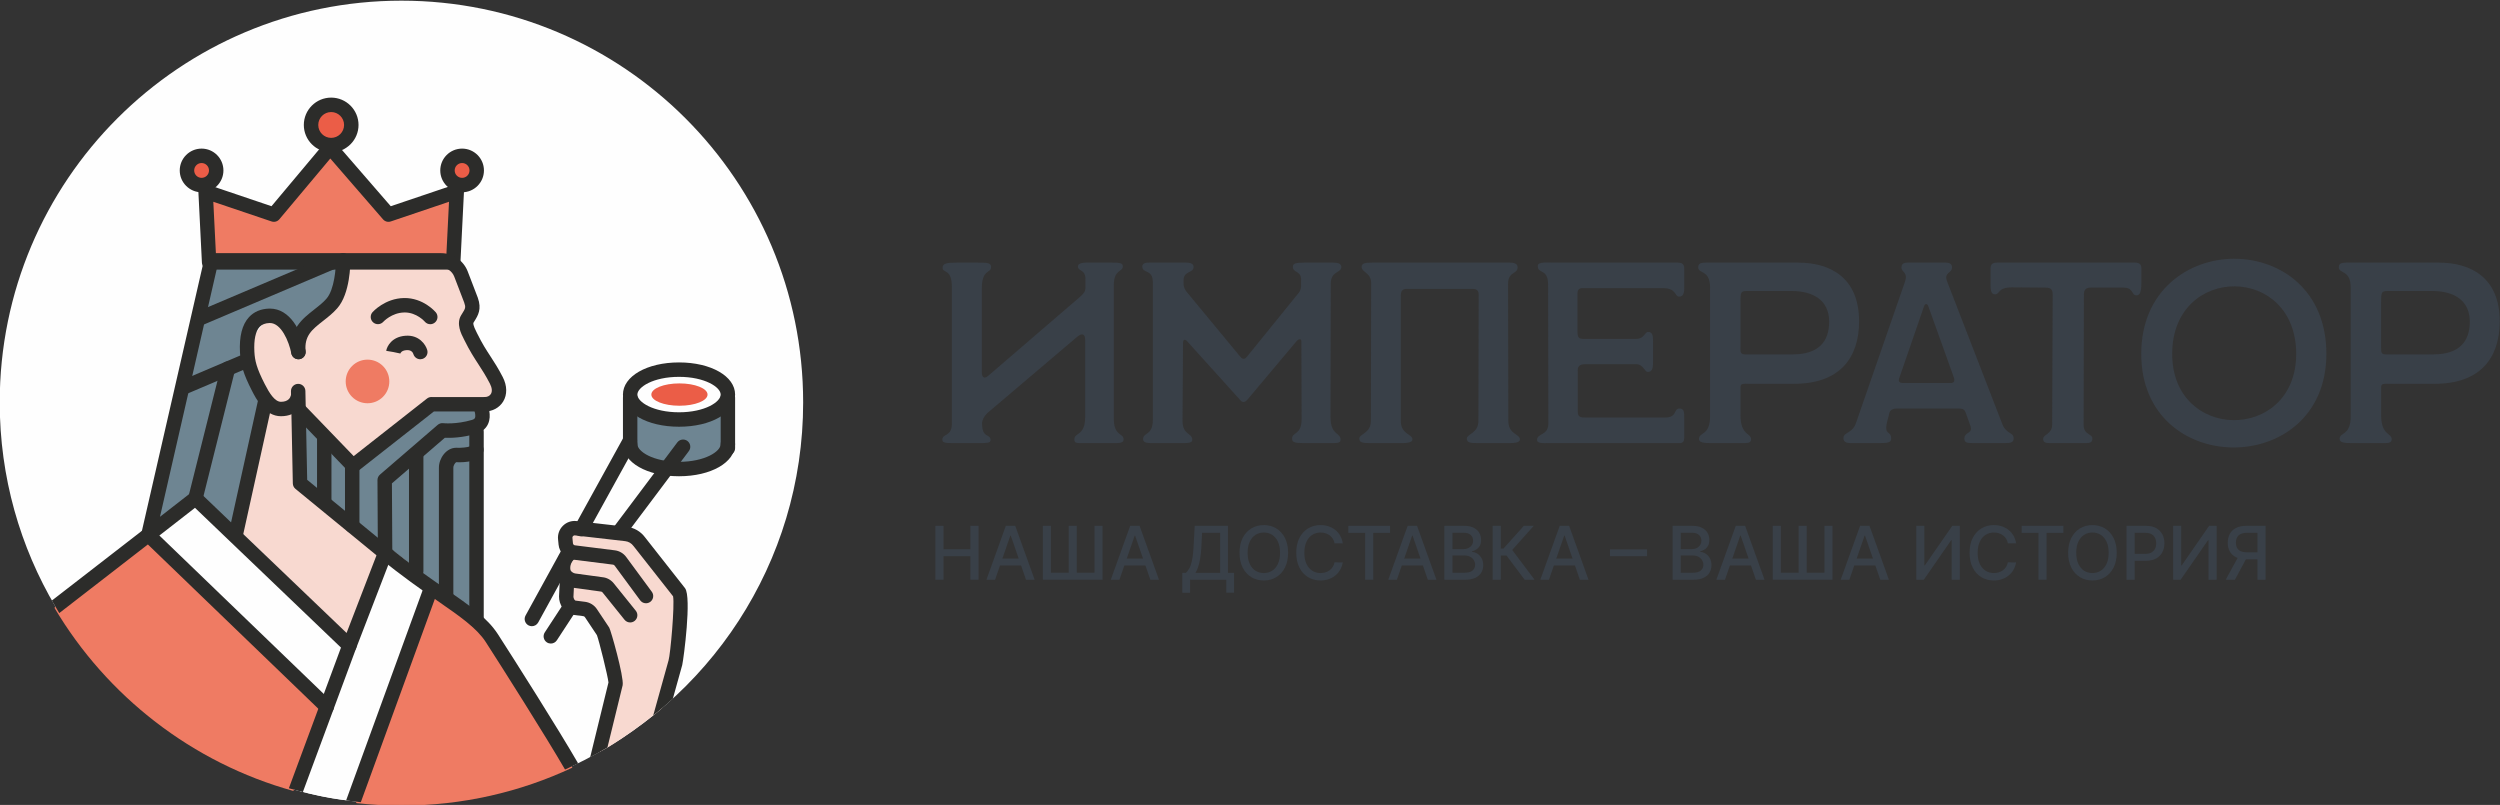 <?xml version="1.0" encoding="UTF-8"?> <svg xmlns="http://www.w3.org/2000/svg" xmlns:xlink="http://www.w3.org/1999/xlink" xmlns:xodm="http://www.corel.com/coreldraw/odm/2003" xml:space="preserve" width="149.733mm" height="48.21mm" version="1.1" style="shape-rendering:geometricPrecision; text-rendering:geometricPrecision; image-rendering:optimizeQuality; fill-rule:evenodd; clip-rule:evenodd" viewBox="0 0 14973.3 4820.96"><rect x="0" y="0" width="14973.3" height="4820.96" fill="#333333" stroke="none"/> <defs> <style type="text/css"> .fil0 {fill:#FEFEFE;fill-rule:nonzero} .fil2 {fill:#EF7B63;fill-rule:nonzero} .fil4 {fill:#EB5D47;fill-rule:nonzero} .fil1 {fill:#F8D9D0;fill-rule:nonzero} .fil3 {fill:#6E8592;fill-rule:nonzero} .fil5 {fill:#2C2C2A;fill-rule:nonzero} .fil6 {fill:#394048;fill-rule:nonzero} </style> </defs> <g id="Слой_x0020_1">  <path class="fil0" d="M4810.35 2410.12c0,964.13 -567.09,1795.94 -1385.99,2179.6 -309.62,145.36 -655.41,226.52 -1020.13,226.52 -90.24,0 -179.58,-4.99 -267.45,-14.85 -129.13,-14.18 -255.09,-38.55 -377.19,-72.56 -604.62,-167.68 -1113.44,-565.62 -1426.23,-1093.37 -212.92,-358.94 -335.02,-777.97 -335.02,-1225.34 0,-1328.96 1077.16,-2406.12 2405.89,-2406.12 1328.85,0 2406.12,1077.16 2406.12,2406.12z"></path> <path class="fil1" d="M3407.92 3599.97l0 -439.21 386.04 72.45 283.66 299.53 -36.28 437.85 -75.62 270.17c-72.79,64.73 -273.23,212.68 -377.31,264.27l83.67 -429.35 -54.19 -306.78 -209.97 -168.93z"></path> <polygon class="fil1" points="2107.65,3826.6 2266.14,3296.7 1796.1,2898.42 1767.08,2429.62 2113.88,2780.85 2593.45,2441.75 2950.01,2398.33 2993.43,2322.82 2777.91,1959.01 2814.3,1796.2 2734.03,1567.64 2071.94,1567.64 1993.82,1792.46 1842.35,1937.35 1613.45,1891.44 1467.54,2078.5 1628.08,2424.29 1425.25,3168.25 "></polygon> <path class="fil2" d="M1956.86 4233.4l-199.65 503.93c-606.77,-168.36 -1117.4,-567.77 -1431.45,-1097.45l562.9 -436.04 1068.2 1029.56z"></path> <path class="fil2" d="M3428.1 4597.65c-310.75,145.93 -657.79,227.32 -1023.87,227.32 -90.58,0 -180.26,-4.87 -268.47,-14.85 -2.72,-4.31 -5.32,-8.62 -7.93,-12.93l450.54 -1264.45c291.15,79.36 586.48,581.26 849.73,1064.91z"></path> <polygon class="fil0" points="930.15,3198.4 1186.15,2981.07 2071.94,3875.36 1958.33,4218.99 "></polygon> <path class="fil0" d="M2288.82 3354.18l289.55 178.56 -450.54 1264.45c-93.76,-5.43 -203.62,-24.37 -331.73,-58.73l492.72 -1384.28z"></path> <polygon class="fil3" points="1805.96,2503.08 1805.96,2874.04 2854.1,3684.21 2854.1,2646.39 2885.5,2457.51 2593.45,2441.75 2135.31,2809.76 "></polygon> <path class="fil3" d="M1288.75 1598.37l744.41 0c0,0 24.72,96.37 -10.43,157.81 -35.03,61.56 -276.74,253.62 -265.63,258.04 0,0 -56.12,-143.76 -143.65,-122.78 -87.63,21.08 -166.77,59.29 -130.94,242.73 35.82,183.44 105.66,254.98 105.66,254.98l-193.98 809.25 -206.79 -198.06 -293.98 182.98 395.33 -1584.95z"></path> <path class="fil4" d="M1288.75 1020.85c0,44.89 -36.39,81.4 -81.4,81.4 -44.89,0 -81.4,-36.51 -81.4,-81.4 0,-45.01 36.51,-81.41 81.4,-81.41 45.01,0 81.4,36.4 81.4,81.41z"></path> <path class="fil4" d="M2097.56 748.3c0,57.25 -46.49,103.62 -103.74,103.62 -57.25,0 -103.74,-46.37 -103.74,-103.62 0,-57.26 46.49,-103.74 103.74,-103.74 57.25,0 103.74,46.48 103.74,103.74z"></path> <path class="fil4" d="M2850.81 1034.11c0,49.88 -40.48,90.36 -90.36,90.36 -50,0 -90.47,-40.48 -90.47,-90.36 0,-50 40.47,-90.47 90.47,-90.47 49.88,0 90.36,40.47 90.36,90.47z"></path> <polygon class="fil2" points="1253.61,1154.62 1283.54,1541.57 2715.89,1541.57 2734.03,1178.55 2339.84,1303.03 1984.19,913.14 1669.69,1284.1 "></polygon> <path class="fil3" d="M3793.96 2441.75l0 283.89c0,0 239.9,133.21 567.32,-14.29l0 -269.6c-215.75,97.27 -403.27,91.49 -567.32,0z"></path> <path class="fil5" d="M1411.65 3247.04c-3.06,0 -6.23,-0.34 -9.41,-1.02 -23.24,-5.1 -37.98,-28.23 -32.88,-51.47l174.26 -788.85c5.1,-23.36 28.11,-37.98 51.58,-32.88 23.24,5.1 37.98,28.23 32.88,51.47l-174.26 788.85c-4.53,20.18 -22.33,33.9 -42.17,33.9z"></path> <path class="fil2" d="M2331.79 2284.62c0,72.1 -58.5,130.6 -130.61,130.6 -72.22,0 -130.72,-58.5 -130.72,-130.6 0,-72.22 58.5,-130.72 130.72,-130.72 72.11,0 130.61,58.5 130.61,130.72z"></path> <path class="fil5" d="M1293.63 1528.08l1379.75 0 15.87 -319.6 -348.62 117.79c-16.67,5.67 -35.03,0.68 -46.48,-12.58l-315.86 -364.27 -304.97 363.7c-11.46,13.72 -30.05,18.93 -46.94,13.15l-348.74 -117.79 15.99 319.6zm1420.79 86.5l-1461.95 0c-23.01,0 -41.94,-18.14 -43.08,-41.04l-21.2 -424.24c-0.68,-14.29 5.67,-28.01 17.12,-36.62 11.34,-8.62 26.3,-11 39.91,-6.46l380.82 128.79 318.58 -380.03c8.16,-9.64 20.06,-15.3 32.76,-15.42 11.79,-0.34 24.72,5.33 32.99,14.97l330.03 380.59 381.39 -128.9c13.49,-4.54 28.46,-2.16 39.91,6.46 11.45,8.61 17.8,22.33 17.11,36.62l-21.19 424.24c-1.14,22.9 -20.19,41.04 -43.2,41.04z"></path> <path class="fil5" d="M1207.35 976.4c-24.49,0 -44.33,19.96 -44.33,44.45 0,24.49 19.84,44.32 44.33,44.32 24.49,0 44.44,-19.83 44.44,-44.32 0,-24.49 -19.95,-44.45 -44.44,-44.45zm0 175.28c-72.1,0 -130.83,-58.73 -130.83,-130.83 0,-72.11 58.73,-130.84 130.83,-130.84 72.22,0 130.83,58.73 130.83,130.84 0,72.1 -58.61,130.83 -130.83,130.83z"></path> <path class="fil5" d="M2767.7 976.4c-24.48,0 -44.44,19.96 -44.44,44.45 0,24.49 19.96,44.32 44.44,44.32 24.49,0 44.34,-19.83 44.34,-44.32 0,-24.49 -19.85,-44.45 -44.34,-44.45zm0 175.28c-72.21,0 -130.83,-58.73 -130.83,-130.83 0,-72.11 58.62,-130.84 130.83,-130.84 72.11,0 130.84,58.73 130.84,130.84 0,72.1 -58.73,130.83 -130.84,130.83z"></path> <path class="fil5" d="M1983.5 671.09c-42.63,0 -77.32,34.69 -77.32,77.32 0,42.63 34.69,77.32 77.32,77.32 42.63,0 77.32,-34.69 77.32,-77.32 0,-42.63 -34.69,-77.32 -77.32,-77.32zm0 241.03c-90.35,0 -163.82,-73.47 -163.82,-163.71 0,-90.36 73.47,-163.82 163.82,-163.82 90.25,0 163.83,73.46 163.83,163.82 0,90.24 -73.58,163.71 -163.83,163.71z"></path> <path class="fil5" d="M2306.5 3355.43c-23.8,0 -43.19,-19.16 -43.31,-42.98l-2.38 -436.93c-0.11,-12.7 5.45,-24.72 14.97,-33l345.67 -297.83c9.3,-7.93 21.55,-11.67 33.79,-10.09 0.57,0 75.05,8.73 172.1,-19.72 13.61,-3.97 16.1,-9.41 17.12,-11.45 5.55,-12.02 0.34,-35.49 -4.99,-47.62 -9.52,-21.77 0.34,-47.28 22,-56.91 21.76,-9.75 47.04,-0.12 56.91,21.42 2.95,6.69 28.68,66.55 4.65,119.04 -9.07,19.85 -28.91,46.03 -71.43,58.51 -84.46,24.71 -154.3,25.62 -187.29,24.03l-316.99 273.12 2.38 416.98c0.11,23.81 -19.16,43.31 -42.97,43.43 -0.11,0 -0.23,0 -0.23,0z"></path> <path class="fil5" d="M2092.68 3910.29c-11,0 -21.77,-4.21 -29.93,-12.03l-894.97 -856.76 -252.48 196.47c-14.4,11.22 -34.35,12.13 -49.77,2.38 -15.42,-9.86 -23.01,-28.34 -18.93,-46.14l376.85 -1644.36c4.54,-19.73 22,-33.68 42.18,-33.68l1376.12 0c70.06,0 134.12,43.88 159.4,109.18 35.37,91.38 55.67,144.32 60.43,157.48 24.71,69.15 1.47,106.23 -20.86,141.94l-4.88 7.94c-1.81,2.83 -3.63,14.39 18.82,57.82l4.2 8.39c29.48,59.86 53.4,96.47 78.56,135.14 22.79,34.92 46.26,71.08 73.81,124.48 26.64,51.81 27.55,104.98 2.5,146.14 -22.79,37.41 -64.06,59.75 -110.32,59.75l-59.63 0.11c-72.9,0.11 -190.13,0.45 -245.23,0l-457.57 359.28c-17.46,13.72 -42.4,11.9 -57.82,-3.97l-317.22 -329.12c-16.55,-17.23 -16.1,-44.56 1.14,-61.11 17.12,-16.55 44.55,-16.1 61.1,1.13l290.12 301.01 438.76 -344.54c7.82,-6.13 16.66,-9.53 27.43,-9.3 44.22,0.68 178.68,0.34 259.06,0.12l59.86 -0.12c15.88,0 29.59,-6.8 36.51,-18.25 9.18,-14.97 7.14,-36.85 -5.55,-61.56 -25.52,-49.55 -46.83,-82.2 -69.39,-116.89 -25.51,-39.11 -51.81,-79.59 -83.67,-144.1l-3.4 -6.91c-15.42,-29.71 -47.39,-91.61 -15.65,-142.97l5.22 -8.27c19.73,-31.63 23.24,-37.3 12.7,-67.01 -3.07,-8.61 -15.88,-42.51 -59.64,-155.32 -12.69,-32.76 -43.65,-53.96 -78.79,-53.96l-1341.77 0 -341.94 1492.55 186.16 -144.89c16.9,-13.26 40.93,-12.01 56.35,2.84l875.13 837.82 190.46 -494.3c8.51,-22.34 33.56,-33.45 55.9,-24.83 22.22,8.61 33.33,33.56 24.71,55.89l-213.82 554.85c-5.1,13.5 -16.78,23.47 -30.84,26.64 -3.17,0.68 -6.23,1.04 -9.41,1.04z"></path> <path class="fil5" d="M2577.12 1941.78c-12.35,0 -24.71,-5.33 -33.21,-15.65 -0.34,-0.34 -47.73,-54.76 -120.06,-54.76 -0.91,0 -1.7,0.11 -2.61,0.11 -75.39,1.36 -125.05,55.22 -125.51,55.79 -15.87,17.68 -43.19,19.15 -60.88,3.4 -17.8,-15.88 -19.5,-42.86 -3.85,-60.77 3.06,-3.29 74.37,-82.77 188.65,-84.92 115.87,-1.93 187.63,82.31 190.69,85.82 15.2,18.37 12.7,45.69 -5.55,60.88 -8.16,6.81 -17.92,10.1 -27.67,10.1z"></path> <path class="fil5" d="M2854.1 3759.15c-23.93,0 -43.31,-19.39 -43.31,-43.31l0 -1130.45c0,-23.92 19.38,-43.19 43.31,-43.19 23.8,0 43.19,19.27 43.19,43.19l0 1130.45c0,23.92 -19.39,43.31 -43.19,43.31z"></path> <path class="fil5" d="M2671.91 3608.7c-23.81,0 -43.2,-19.39 -43.2,-43.2l0 -764.58c0,-56.24 44.22,-119.16 103.28,-119.16 32.88,1.36 70.29,-2.72 82.77,-8.73 9.63,-18.14 31.06,-27.32 51.47,-20.86 22.67,7.26 35.14,31.63 27.89,54.42 -18.82,58.5 -108.05,63.94 -161.67,61.68 -5.9,2.49 -17.23,18.59 -17.23,32.65l0 764.58c0,23.81 -19.39,43.2 -43.31,43.2z"></path> <path class="fil5" d="M2492.78 3464.94c-23.93,0 -43.2,-19.38 -43.2,-43.19l0 -699.29c0,-23.92 19.27,-43.31 43.2,-43.31 23.8,0 43.19,19.39 43.19,43.31l0 699.29c0,23.81 -19.39,43.19 -43.19,43.19z"></path> <path class="fil5" d="M3384.12 4608.92c-117.81,-203.27 -380.17,-617.04 -474.47,-763.16 -54.08,-84.01 -153.4,-152.82 -290.8,-248.17 -98.64,-68.48 -210.54,-146.03 -339.78,-251.91l-509.39 -417.56c-9.86,-8.05 -15.53,-19.95 -15.87,-32.54l-11.11 -552.47c-0.45,-23.91 18.48,-43.64 42.29,-44.1 23.81,-0.56 43.64,18.49 44.1,42.29l10.77 532.52 493.97 404.96c126.64,103.74 236.95,180.27 334.22,247.73 145.69,101.01 250.78,174.03 314.27,272.32 99.37,154 362.54,569 480.32,773.27 -25.92,12.72 -52.08,25.02 -78.52,36.82z"></path> <path class="fil5" d="M2109.46 3192.62c-23.81,0 -43.19,-19.27 -43.19,-43.19l0 -359.62c0,-23.81 19.38,-43.2 43.19,-43.2 23.92,0 43.31,19.39 43.31,43.2l0 359.62c0,23.92 -19.39,43.19 -43.31,43.19z"></path> <path class="fil5" d="M1942.01 3042.17c-23.92,0 -43.2,-19.27 -43.2,-43.19l0 -371.86c0,-23.92 19.28,-43.31 43.2,-43.31 23.81,0 43.19,19.39 43.19,43.31l0 371.86c0,23.92 -19.38,43.19 -43.19,43.19z"></path> <path class="fil5" d="M1197.26 1949.94c-16.78,0 -32.76,-9.86 -39.79,-26.3 -9.3,-22 0.9,-47.39 22.9,-56.69l803.36 -340.92c21.88,-9.41 47.28,0.91 56.57,22.91 9.41,21.88 -0.9,47.27 -22.9,56.57l-803.25 341.03c-5.55,2.38 -11.22,3.4 -16.89,3.4z"></path> <path class="fil5" d="M1100.1 2363.18c-16.78,0 -32.76,-9.86 -39.79,-26.3 -9.3,-21.99 0.9,-47.39 22.9,-56.69l354.18 -150.33c21.99,-9.3 47.39,0.91 56.68,22.9 9.41,22 -0.91,47.28 -22.9,56.69l-354.18 150.33c-5.55,2.27 -11.22,3.4 -16.89,3.4z"></path> <path class="fil5" d="M2517.27 2151.74c-18.82,0 -36.17,-12.58 -41.61,-31.63 -2.95,-8.96 -12.36,-25.17 -41.16,-23.01 -29.36,2.26 -35.37,16.1 -36.51,20.29l-42.28 -8.96 -42.63 -7.14c4.76,-28.57 35.03,-84.35 114.96,-90.36 82.19,-6.57 121.88,53.4 130.95,85.94 6.46,23.01 -7.03,46.82 -30.05,53.17 -3.85,1.14 -7.82,1.7 -11.67,1.7z"></path> <path class="fil5" d="M1682.84 2492.88c-95.69,0 -148.63,-103.51 -174.14,-153.28 -49.55,-96.82 -67.57,-154.53 -71.43,-228.9 -4.99,-95.91 13.15,-166.88 53.86,-211.1 30.04,-32.54 70.74,-49.88 121.08,-51.36 1.47,0 3.06,0 4.65,0 119.72,0 189.44,134.92 212.91,251.69 4.65,23.47 -10.54,46.14 -33.9,50.9 -23.47,4.54 -46.14,-10.42 -50.9,-33.89 -14.74,-73.69 -61.11,-182.31 -128.45,-182.31 -0.57,0 -1.25,0 -1.82,0 -26.53,0.8 -46.14,8.5 -60.09,23.58 -24.03,26.08 -34.69,77.21 -31.06,147.96 2.83,53.74 13.15,98.52 62.13,194.09 26.87,52.49 59.41,106.23 97.16,106.23 46.03,0 56.23,-27.32 58.27,-35.6 5.56,-22.9 28.57,-37.64 51.36,-32.65 22.9,5.1 37.75,26.87 33.33,49.89 -7.03,36.28 -45.91,104.75 -142.96,104.75z"></path> <path class="fil5" d="M1787.37 2151.63c-22,0 -40.82,-16.67 -42.97,-39 -13.6,-140.58 67,-203.51 137.97,-259.06 26.87,-20.97 52.16,-40.81 72.79,-64.4 47.85,-54.53 57.14,-184 56.8,-229.35 -0.23,-23.81 18.93,-43.42 42.74,-43.65 0.12,0 0.34,0 0.45,0 23.7,0 42.98,19.16 43.2,42.86 0.23,20.06 -0.34,198.52 -78.23,287.17 -25.96,29.71 -55.66,52.95 -84.46,75.4 -66.32,51.92 -114.28,89.33 -105.21,182.75 2.27,23.7 -15.19,44.9 -38.89,47.17 -1.47,0.11 -2.83,0.11 -4.19,0.11z"></path> <path class="fil5" d="M1170.73 3027.66c-3.51,0 -7.03,-0.45 -10.54,-1.36 -23.13,-5.78 -37.19,-29.25 -31.41,-52.38l194.89 -777.17c5.78,-23.13 29.37,-37.18 52.38,-31.4 23.13,5.78 37.3,29.36 31.41,52.49l-194.78 777.06c-4.99,19.61 -22.56,32.76 -41.95,32.76z"></path> <path class="fil5" d="M1730.11 4721.03l321.98 -868.92c8.4,-22.44 33.22,-33.78 55.56,-25.51 22.45,8.28 33.78,33.11 25.51,55.56l-319.31 861.66c-28.12,-7.1 -56.03,-14.72 -83.74,-22.79z"></path> <path class="fil5" d="M2072.92 4794.1l464.75 -1276.1c8.17,-22.45 32.99,-33.9 55.44,-25.85 22.45,8.17 33.9,33 25.74,55.44l-457.76 1257.15c-29.56,-2.98 -58.93,-6.61 -88.17,-10.64z"></path> <path class="fil5" d="M4030.45 3568.23l-2422.59 1113.55 2422.59 -1113.55zm-0.45 616.28c-38.16,35 -77.49,68.72 -117.86,101.23l90.99 -326.83c0.23,-0.91 0.57,-1.81 0.91,-2.84 11.45,-37.98 37.52,-332.05 27.21,-384.67l-236.72 -300.78c-12.59,-17.12 -30.5,-27.43 -50.12,-29.47l-301.34 -34.58c-5.22,-0.46 -8.96,2.26 -10.66,3.96 -1.81,1.7 -4.53,5.33 -3.97,11l3.07 32.2c0.56,6.46 5.67,11.56 12.01,12.36l238.43 29.93c27.09,3.17 52.26,17.8 68.59,40.02l153.39 208.26c14.17,19.16 9.98,46.26 -9.18,60.43 -19.28,14.17 -46.37,9.98 -60.43,-9.18l-153.39 -208.27c-2.16,-2.94 -5.67,-4.98 -9.41,-5.44l-238.43 -30.04c-46.25,-5.33 -83.21,-43.2 -87.63,-89.79l-3.18 -32.31c-2.83,-30.05 7.82,-59.41 29.36,-80.73 21.43,-21.2 51.02,-31.51 81.07,-28.23l301.23 34.47c43.42,4.65 83.33,27.66 109.4,63.03l239.79 304.87c39.79,54.07 -7.94,419.02 -16.89,459.04l0.11 0 -56.35 202.36zm-3675.04 -512.54c-15.25,-24.72 -30.07,-49.73 -44.43,-75.03l551.71 -427.22c17.01,-13.15 41.04,-11.9 56.46,3.06l1068.2 1029.44c17.24,16.54 17.69,43.98 1.14,61.1 -16.55,17.23 -43.87,17.68 -61.11,1.13l-1041.22 -1003.58 -530.75 411.1z"></path> <path class="fil5" d="M3774.23 3728.08c-12.58,0 -25.17,-5.55 -33.67,-16.1l-132.76 -164.96c-1.7,-1.92 -4.87,-3.62 -8.5,-3.96l-164.39 -22.56c-41.95,-4.09 -85.03,-36.74 -98.75,-75.62 -16.78,-47.28 -6.24,-120.75 56.46,-169.95 18.82,-14.74 45.91,-11.45 60.65,7.37 14.74,18.7 11.45,45.92 -7.25,60.65 -34.81,27.33 -32.31,62.13 -28.35,73.24 2.39,6.69 17.01,17.46 27.44,18.48l164.39 22.56c24.49,2.4 48.07,14.74 64.96,34.7l133.44 165.86c14.97,18.59 12.02,45.8 -6.57,60.77 -7.94,6.35 -17.57,9.52 -27.1,9.52z"></path> <path class="fil5" d="M3576.51 3806.31c0.23,0.34 0.45,0.57 0.57,0.79l-0.57 -0.79zm61.6 670.46c-18.36,10.98 -36.88,21.7 -55.54,32.21l61.96 -418.56 -61.96 418.56c-15.82,8.9 -31.74,17.64 -47.78,26.19l109.52 -447.7c-3.97,-39.9 -56.58,-250.09 -69.05,-283.09l-72.1 -108.15c-2.16,-3.29 -5.67,-5.45 -9.64,-5.9l-58.84 -7.6c-54.64,-6.91 -87.41,-62.58 -86.5,-110.19 0.45,-24.95 5.1,-95.69 5.33,-98.74 1.58,-23.82 22.56,-41.85 46.02,-40.26 23.81,1.59 41.84,22.22 40.25,46.03 0,0.68 -4.76,71.76 -5.21,94.67 -0.23,9.18 7.93,22.44 10.99,22.78l58.96 7.49c28.79,3.74 54.53,19.72 70.63,43.87l73.8 110.77c8.96,13.49 88.66,293.63 80.39,344.2l0.11 0 -91.34 373.42zm8.35 -397.34c0,0.11 0,0.11 0,0.11 0,0 0,0 0,-0.11zm0 0.11zm-1.93 10.88l1.93 -10.88z"></path> <path class="fil5" d="M3480.94 3212.46c-7.03,0 -14.18,-1.7 -20.75,-5.33 -20.97,-11.56 -28.57,-37.86 -17.01,-58.73l291.82 -529.33c11.57,-20.87 37.76,-28.46 58.73,-17.01 20.86,11.56 28.46,37.87 17.01,58.73l-291.94 529.34c-7.82,14.28 -22.56,22.33 -37.86,22.33z"></path> <path class="fil5" d="M3185.49 3750.53c-7.03,0 -14.06,-1.7 -20.75,-5.33 -20.86,-11.56 -28.57,-37.86 -17.01,-58.73l213.82 -389.43c11.45,-20.98 37.76,-28.57 58.73,-17.12 20.86,11.56 28.57,37.75 17.01,58.73l-213.82 389.43c-7.83,14.29 -22.68,22.45 -37.98,22.45z"></path> <path class="fil5" d="M3705.07 3233.1c-9.06,0 -18.13,-2.84 -25.96,-8.73 -19.04,-14.29 -22.9,-41.39 -8.61,-60.43l386.14 -514.26c14.4,-19.05 41.39,-22.91 60.55,-8.62 19.04,14.4 22.9,41.5 8.61,60.54l-386.15 514.15c-8.5,11.34 -21.54,17.35 -34.58,17.35z"></path> <path class="fil5" d="M3298.97 3854.38c-8.05,0 -16.32,-2.27 -23.58,-7.03 -19.95,-13.15 -25.62,-39.91 -12.47,-59.86l117.45 -179.81c13.04,-19.95 39.91,-25.62 59.86,-12.58 19.96,13.03 25.63,39.9 12.48,59.86l-117.46 179.81c-8.27,12.69 -22.11,19.61 -36.28,19.61z"></path> <path class="fil5" d="M3774.23 2727.45c-23.92,0 -43.19,-19.27 -43.19,-43.19l0 -302.48c0,-23.81 19.27,-43.2 43.19,-43.2 23.81,0 43.2,19.39 43.2,43.2l0 302.48c0,23.92 -19.39,43.19 -43.2,43.19z"></path> <path class="fil5" d="M4359.58 2727.45c-23.81,0 -43.2,-19.27 -43.2,-43.19l0 -302.48c0,-23.81 19.39,-43.2 43.2,-43.2 23.92,0 43.19,19.39 43.19,43.2l0 302.48c0,23.92 -19.27,43.19 -43.19,43.19z"></path> <path class="fil5" d="M4066.85 2257.07c-154.53,0 -249.42,61.78 -249.42,106.11 0,44.33 94.89,106.12 249.42,106.12 154.64,0 249.53,-61.79 249.53,-106.12 0,-44.33 -94.89,-106.11 -249.53,-106.11zm0 298.74c-191.49,0 -335.81,-82.77 -335.81,-192.63 0,-109.74 144.32,-192.5 335.81,-192.5 191.49,0 335.92,82.76 335.92,192.5 0,109.86 -144.43,192.63 -335.92,192.63z"></path> <path class="fil4" d="M4237.7 2363.18c0,36.96 -75.28,66.89 -168.36,66.89 -92.96,0 -168.24,-29.93 -168.24,-66.89 0,-36.84 75.28,-66.89 168.24,-66.89 93.08,0 168.36,30.05 168.36,66.89z"></path> <path class="fil5" d="M4066.85 2852.39c-191.49,0 -335.81,-82.77 -335.81,-192.51 0,-23.92 19.27,-43.19 43.19,-43.19 23.81,0 43.2,19.27 43.2,43.19 0,44.33 94.89,106.12 249.42,106.12 154.64,0 249.53,-61.79 249.53,-106.12 0,-23.92 19.39,-43.19 43.2,-43.19 23.92,0 43.19,19.27 43.19,43.19 0,109.74 -144.43,192.51 -335.92,192.51z"></path> <path class="fil6" d="M5643.98 2633.69c0,-38.66 57.14,-15.53 57.14,-97.27l0 -815.38c0,-117.34 -55.55,-80.27 -55.55,-118.93 0,-26.19 30.84,-29.25 87.98,-29.25l111.21 0c66.44,0 91.16,0 91.16,26.19 0,40.13 -55.67,9.29 -55.67,131.28l0 498.73c0,35.49 18.59,40.14 38.66,21.66l551.22 -474.13c20.07,-20.07 30.95,-27.78 30.95,-55.55l0 -49.43c0,-60.2 -44.78,-44.79 -44.78,-75.62 0,-27.78 52.49,-23.13 89.56,-23.13l109.64 0c49.31,0 69.49,1.47 69.49,23.13 0,33.9 -52.6,15.42 -54.07,109.63l0 792.14c-3.07,118.93 58.61,92.62 58.61,134.34 0,21.66 -26.19,21.66 -57.14,21.66l-180.6 0c-40.14,0 -57.14,3.06 -57.14,-21.66 0,-43.19 64.85,-20.06 64.85,-134.34l0 -461.66c0,-35.6 -18.49,-43.31 -46.37,-20.18l-540.45 458.71c-20.07,20.07 -30.84,43.19 -30.84,60.2 0,95.69 50.9,58.73 50.9,101.92 0,17.01 -27.77,17.01 -64.85,17.01l-162.12 0c-41.61,0 -61.79,-1.59 -61.79,-20.07z"></path> <path class="fil6" d="M6846.19 2630.52c0,-43.2 58.62,-18.48 58.62,-117.34l0 -821.51c0,-83.33 -63.27,-50.9 -63.27,-95.68 0,-23.13 29.37,-23.13 43.2,-23.13l214.73 0c16.89,0 49.31,0 49.31,26.19 0,38.66 -60.2,20.07 -60.2,81.85l0 15.42c0,18.59 3.18,27.78 15.42,47.85l324.36 392.27c15.42,18.48 27.78,15.42 40.14,0l310.3 -382.98c10.88,-13.83 13.94,-29.36 13.94,-46.25l0 -30.95c0,-57.14 -49.43,-40.14 -49.43,-78.8 0,-20.07 18.6,-24.6 71.09,-24.6l171.42 0c23.12,0 47.84,4.53 47.84,26.19 0,37.07 -61.79,21.65 -63.26,98.86l-1.59 799.85c0,109.63 60.2,92.62 60.2,134.34 0,21.66 -15.42,21.66 -60.2,21.66l-163.71 0c-52.49,0 -66.44,-6.24 -66.44,-26.3 0,-41.72 57.14,-20.07 57.14,-117.34l-1.47 -466.31c0,-18.59 -17.01,-13.94 -29.36,0l-291.83 347.38c-18.59,23.24 -34.01,20.06 -47.95,1.58l-314.95 -348.96c-17.01,-18.59 -24.72,-4.65 -24.72,9.19l-3.06 466.41c0,87.98 58.62,72.56 58.62,114.28 0,20.07 -24.72,20.07 -74.04,20.07l-171.42 0c-24.71,0 -49.43,-3.18 -49.43,-23.24z"></path> <path class="fil6" d="M8141.25 2625.98c0,-26.3 69.5,-30.95 69.5,-105.09l1.59 -824.57c0,-64.85 -57.14,-63.26 -57.14,-98.86 0,-21.54 24.71,-24.6 63.26,-24.6l824.56 0c18.59,0 46.37,3.06 46.37,27.77 0,43.2 -57.14,23.13 -57.14,100.34l1.59 819.92c0,81.85 69.49,77.2 69.49,111.21 0,21.66 -44.78,21.66 -69.49,21.66l-180.72 0c-46.26,0 -67.91,-1.59 -67.91,-27.78 0,-26.3 69.5,-30.95 69.5,-105.09l1.47 -758.13c0,-20.07 -10.77,-32.43 -33.9,-32.43l-398.39 0c-24.72,0 -34.01,13.84 -34.01,38.55l0 752.01c0,81.85 69.5,77.2 69.5,111.21 0,21.66 -44.79,21.66 -69.5,21.66l-180.6 0c-46.38,0 -68.03,-1.59 -68.03,-27.78z"></path> <path class="fil6" d="M9205.71 2635.17c0,-41.61 67.91,-24.72 67.91,-98.75l-1.47 -830.8c0,-100.33 -61.79,-61.79 -61.79,-112.81 0,-26.19 52.49,-19.95 98.75,-19.95l739.76 0c18.48,0 38.54,4.53 38.54,33.9l0 115.86c0,18.48 0,53.97 -29.36,53.97 -30.84,0 -13.83,-50.9 -98.75,-50.9l-481.83 0c-18.48,0 -29.37,9.29 -29.37,30.83l0 230.15c0,33.9 7.71,43.2 35.6,43.2l314.95 0c51.02,0 51.02,-41.72 72.56,-41.72 27.78,0 29.37,24.71 29.37,58.72l0 125.05c0,43.31 -10.78,55.56 -32.43,55.56 -18.48,0 -24.71,-46.26 -69.5,-46.26l-305.76 0c-29.26,0 -44.79,12.36 -43.2,37.07l0 245.46c0,35.59 17.01,37.07 46.37,37.07l475.6 0c77.21,0 49.32,-53.97 87.98,-53.97 27.77,0 27.77,24.61 27.77,53.97l0 120.51c0,21.55 -7.7,32.43 -26.19,32.43l-795.31 0c-13.83,0 -60.2,4.65 -60.2,-18.59z"></path> <path class="fil6" d="M10737.84 2122.49c149.76,0 217.67,-72.56 217.67,-196.02 0,-128.23 -95.68,-183.78 -226.97,-183.78l-254.75 0c-47.84,0 -49.43,1.48 -49.43,69.5l0 265.52c0,26.3 -3.06,44.78 26.3,44.78l287.18 0zm-562.11 506.55c0,-41.72 66.44,-18.59 66.44,-134.34l0 -772.08c0,-109.63 -71.09,-80.38 -71.09,-121.99 0,-30.95 26.31,-27.77 83.45,-27.77l514.14 0c193.08,0 365.97,89.45 365.97,352.02 0,223.91 -121.99,373.68 -387.51,373.68l-276.4 0c-47.96,-1.59 -46.37,4.65 -46.37,30.84l0 157.59c0,120.4 63.37,106.57 63.37,143.53 0,24.71 -23.24,23.24 -57.25,23.24l-182.19 0c-40.13,0 -72.56,-1.59 -72.56,-24.72z"></path> <path class="fil6" d="M11686.54 2293.91c18.59,0 21.66,-17 15.42,-34.01l-152.83 -426.17c-6.12,-16.89 -20.06,-15.42 -24.71,-1.47l-149.77 433.88c-6.12,18.48 3.06,27.77 21.66,27.77l290.23 0zm-645.43 330.49c0,-38.66 52.49,-24.72 75.62,-92.63l293.41 -846.22c18.59,-55.66 -21.66,-54.08 -21.66,-83.44 0,-21.54 13.95,-29.25 37.08,-29.25l227.08 0c24.61,0 38.55,7.71 38.55,29.25 0,34.01 -50.9,29.36 -29.36,83.44l330.48 853.93c23.13,60.2 67.91,49.43 67.91,84.92 0,26.18 -15.42,29.36 -58.62,29.36l-185.36 0c-35.49,0 -50.9,-3.18 -50.9,-26.3 0,-44.79 54.07,-26.19 35.48,-78.8l-27.78 -77.2c-7.7,-21.55 -20.06,-24.61 -40.13,-24.61l-373.67 0c-15.42,0 -34.02,4.65 -41.73,21.54l-13.94 54.08c-23.13,89.57 23.24,52.49 23.24,104.99 0,23.12 -23.24,26.3 -67.91,26.3l-174.6 0c-21.54,0 -43.19,-4.65 -43.19,-29.36z"></path> <path class="fil6" d="M12237.08 2629.04c0,-27.77 54.08,-29.36 54.08,-84.91l3.06 -778.31c0,-27.78 -6.23,-43.2 -43.31,-43.2l-199.19 -1.58c-89.57,0 -72.56,41.72 -101.92,41.72 -20.07,0 -27.78,-12.36 -27.78,-57.14l0 -97.28c0,-26.3 12.36,-35.48 40.13,-35.48l826.15 0c21.66,0 37.08,9.18 37.08,32.43l0 86.38c0,58.73 -9.3,77.21 -29.37,77.21 -30.84,0 -17.01,-46.26 -77.2,-46.26l-197.61 0c-27.78,0 -40.14,12.36 -40.14,41.61l-1.59 781.37c0,58.73 52.5,52.49 52.5,80.38 0,23.13 -13.84,27.78 -37.08,27.78l-219.26 0c-23.13,0 -38.55,-4.65 -38.55,-24.72z"></path> <path class="fil6" d="M13374.33 2516.35c188.42,3.06 378.32,-129.81 378.32,-396.92 0,-268.69 -183.78,-403.04 -367.44,-404.52 -186.84,-1.58 -375.26,132.77 -375.26,404.52 0,260.99 180.6,393.75 364.38,396.92zm12.35 -966.73c274.94,3.06 546.69,190.01 546.69,569.81 0,378.33 -284.11,565.17 -565.16,560.52 -273.35,-4.65 -543.63,-189.9 -543.63,-560.52 0,-379.8 282.64,-571.28 562.1,-569.81z"></path> <path class="fil6" d="M14574.83 2122.49c149.77,0 217.68,-72.56 217.68,-196.02 0,-128.23 -95.69,-183.78 -226.97,-183.78l-254.75 0c-47.84,0 -49.43,1.48 -49.43,69.5l0 265.52c0,26.3 -3.06,44.78 26.19,44.78l287.28 0zm-562.1 506.55c0,-41.72 66.44,-18.59 66.44,-134.34l0 -772.08c0,-109.63 -71.09,-80.38 -71.09,-121.99 0,-30.95 26.31,-27.77 83.45,-27.77l514.14 0c193.08,0 365.97,89.45 365.97,352.02 0,223.91 -121.99,373.68 -387.51,373.68l-276.4 0c-47.96,-1.59 -46.37,4.65 -46.37,30.84l0 157.59c0,120.4 63.26,106.57 63.26,143.53 0,24.71 -23.13,23.24 -57.14,23.24l-182.19 0c-40.14,0 -72.56,-1.59 -72.56,-24.72z"></path> <polygon class="fil6" points="5602.26,3472.2 5602.26,3149.31 5651.01,3149.31 5651.01,3289.67 5812,3289.67 5812,3149.31 5860.86,3149.31 5860.86,3472.2 5812,3472.2 5812,3331.39 5651.01,3331.39 5651.01,3472.2 "></polygon> <path class="fil6" d="M5968.46 3345.79l167.79 0 0 40.92 -167.79 0 0 -40.92zm-8.62 126.41l-51.7 0 116.09 -322.89 56.35 0 116.21 322.89 -51.7 0 -91.26 -264.27 -2.61 0 -91.38 264.27z"></path> <polygon class="fil6" points="6246.11,3149.31 6294.29,3149.31 6294.29,3429.91 6400.86,3429.91 6400.86,3149.31 6449.16,3149.31 6449.16,3429.91 6555.39,3429.91 6555.39,3149.31 6603.46,3149.31 6603.46,3472.2 6246.11,3472.2 "></polygon> <path class="fil6" d="M6713.2 3345.79l167.68 0 0 40.92 -167.68 0 0 -40.92zm-8.73 126.41l-51.69 0 116.2 -322.89 56.35 0 116.09 322.89 -51.69 0 -91.27 -264.27 -2.49 0 -91.5 264.27z"></path> <path class="fil6" d="M7159.78 3430.93l148.18 0 0 -239.67 -108.27 0 -4.99 94.44c-1.36,22.79 -3.63,43.31 -6.69,61.45 -3.17,18.25 -7.14,34.24 -11.91,48.18 -4.75,13.95 -10.2,25.74 -16.32,35.6zm-78.68 119.27l0 -119.27 21.31 0c7.26,-6.12 14.06,-14.85 20.41,-26.07 6.24,-11.23 11.56,-26.42 15.99,-45.58 4.42,-19.05 7.48,-43.65 9.18,-73.58l7.6 -136.39 199.08 0 0 281.62 36.62 0 0 118.82 -46.71 0 0 -77.55 -216.77 0 0 78 -46.71 0z"></path> <path class="fil6" d="M7666.56 3310.75c0,-26.3 -4.2,-48.4 -12.59,-66.43 -8.5,-18.03 -20.06,-31.74 -34.69,-41.04 -14.74,-9.3 -31.29,-13.95 -49.77,-13.95 -18.59,0 -35.26,4.65 -49.88,13.95 -14.51,9.3 -26.08,23.01 -34.58,41.04 -8.39,18.03 -12.7,40.13 -12.7,66.43 0,26.31 4.31,48.42 12.7,66.44 8.5,18.03 20.07,31.75 34.58,41.04 14.62,9.3 31.29,13.95 49.88,13.95 18.48,0 35.03,-4.65 49.77,-13.95 14.63,-9.29 26.19,-23.01 34.69,-41.04 8.39,-18.02 12.59,-40.13 12.59,-66.44zm48.29 0c0,34.47 -6.34,64.06 -18.93,88.78 -12.58,24.83 -29.82,43.87 -51.81,57.14 -21.88,13.26 -46.71,19.96 -74.6,19.96 -28,0 -52.94,-6.7 -74.83,-19.96 -21.88,-13.27 -39.11,-32.31 -51.81,-57.14 -12.58,-24.83 -18.93,-54.42 -18.93,-88.78 0,-34.46 6.35,-64.05 18.93,-88.88 12.7,-24.71 29.93,-43.76 51.81,-57.02 21.89,-13.27 46.83,-19.96 74.83,-19.96 27.89,0 52.72,6.69 74.6,19.96 21.99,13.26 39.23,32.31 51.81,57.02 12.59,24.83 18.93,54.42 18.93,88.88z"></path> <path class="fil6" d="M8042.28 3254.3l-49.21 0c-1.81,-10.55 -5.33,-19.73 -10.54,-27.78 -5.1,-7.94 -11.45,-14.74 -18.93,-20.29 -7.49,-5.56 -15.76,-9.76 -24.95,-12.59 -9.18,-2.83 -18.93,-4.31 -29.25,-4.31 -18.59,0 -35.25,4.76 -49.88,14.06 -14.74,9.41 -26.19,23.13 -34.69,41.16 -8.51,18.02 -12.7,40.13 -12.7,66.2 0,26.31 4.19,48.42 12.7,66.55 8.5,18.03 20.06,31.75 34.69,40.93 14.74,9.3 31.29,13.95 49.66,13.95 10.31,0 19.95,-1.48 29.13,-4.2 9.19,-2.83 17.58,-6.91 25.06,-12.35 7.37,-5.56 13.72,-12.25 18.93,-20.18 5.22,-7.94 8.84,-17.01 10.77,-27.33l49.21 0.12c-2.61,15.98 -7.71,30.49 -15.2,43.87 -7.48,13.27 -17.12,24.72 -28.9,34.35 -11.68,9.53 -25.06,17.01 -40.02,22.22 -15.08,5.33 -31.52,7.95 -49.21,7.95 -28,0 -52.95,-6.7 -74.71,-19.96 -21.89,-13.27 -39.12,-32.31 -51.7,-57.14 -12.59,-24.83 -18.82,-54.42 -18.82,-88.78 0,-34.46 6.35,-64.05 18.93,-88.88 12.59,-24.71 29.82,-43.76 51.7,-57.02 21.88,-13.27 46.71,-19.96 74.6,-19.96 17.12,0 33.1,2.5 47.96,7.37 14.85,4.88 28.23,12.02 40.13,21.43 11.9,9.41 21.77,20.86 29.48,34.35 7.82,13.49 13.04,28.91 15.76,46.26z"></path> <polygon class="fil6" points="8075.72,3191.26 8075.72,3149.31 8325.6,3149.31 8325.6,3191.26 8224.81,3191.26 8224.81,3472.2 8176.28,3472.2 8176.28,3191.26 "></polygon> <path class="fil6" d="M8375.14 3345.79l167.68 0 0 40.92 -167.68 0 0 -40.92zm-8.73 126.41l-51.7 0 116.21 -322.89 56.23 0 116.21 322.89 -51.7 0 -91.26 -264.27 -2.5 0 -91.49 264.27z"></path> <path class="fil6" d="M8699.39 3430.36l70.29 0c23.35,0 40.02,-4.42 50.22,-13.49 9.98,-9.07 15.08,-20.41 15.08,-33.9 0,-10.2 -2.61,-19.5 -7.71,-28.11 -5.21,-8.51 -12.47,-15.31 -21.99,-20.29 -9.52,-5.11 -20.86,-7.6 -33.9,-7.6l-71.99 0 0 103.39zm0 -141.37l65.3 0c10.88,0 20.75,-2.04 29.59,-6.35 8.73,-4.2 15.76,-10.09 20.86,-17.69 5.22,-7.59 7.82,-16.66 7.82,-26.98 0,-13.38 -4.64,-24.6 -14.05,-33.67 -9.3,-8.96 -23.59,-13.49 -42.97,-13.49l-66.55 0 0 98.18zm-48.75 183.21l0 -322.89 118.25 0c22.9,0 41.94,3.74 56.91,11.34 15.08,7.48 26.3,17.57 33.78,30.38 7.48,12.81 11.23,27.1 11.23,43.08 0,13.5 -2.5,24.83 -7.49,34.02 -4.87,9.18 -11.56,16.55 -19.72,22.11 -8.28,5.44 -17.35,9.52 -27.21,12.01l0 3.18c10.65,0.45 21.2,3.97 31.4,10.31 10.32,6.35 18.71,15.31 25.51,26.99 6.69,11.67 10.09,25.85 10.09,42.63 0,16.43 -3.85,31.29 -11.56,44.33 -7.83,13.15 -19.62,23.46 -35.71,31.06 -16.1,7.59 -36.62,11.45 -61.68,11.45l-123.8 0z"></path> <polygon class="fil6" points="9131.57,3472.2 9023.07,3327.42 8988.72,3327.42 8988.72,3472.2 8939.96,3472.2 8939.96,3149.31 8988.72,3149.31 8988.72,3285.7 9004.7,3285.7 9126.69,3149.31 9186.1,3149.31 9056.97,3293.86 9190.97,3472.2 "></polygon> <path class="fil6" d="M9285.87 3345.79l167.67 0 0 40.92 -167.67 0 0 -40.92zm-8.73 126.41l-51.7 0 116.21 -322.89 56.34 0 116.1 322.89 -51.7 0 -91.27 -264.27 -2.49 0 -91.49 264.27z"></path> <polygon class="fil6" points="9864.75,3290.46 9864.75,3331.28 9642.76,3331.28 9642.76,3290.46 "></polygon> <path class="fil6" d="M10066.55 3430.36l70.3 0c23.35,0 40.02,-4.42 50.1,-13.49 10.1,-9.07 15.2,-20.41 15.2,-33.9 0,-10.2 -2.61,-19.5 -7.83,-28.11 -5.1,-8.51 -12.47,-15.31 -21.99,-20.29 -9.41,-5.11 -20.75,-7.6 -33.78,-7.6l-72 0 0 103.39zm0 -141.37l65.19 0c11,0 20.86,-2.04 29.59,-6.35 8.85,-4.2 15.76,-10.09 20.98,-17.69 5.21,-7.59 7.82,-16.66 7.82,-26.98 0,-13.38 -4.65,-24.6 -14.06,-33.67 -9.29,-8.96 -23.69,-13.49 -42.97,-13.49l-66.55 0 0 98.18zm-48.75 183.21l0 -322.89 118.25 0c22.9,0 41.84,3.74 56.91,11.34 15.08,7.48 26.31,17.57 33.68,30.38 7.48,12.81 11.22,27.1 11.22,43.08 0,13.5 -2.49,24.83 -7.37,34.02 -4.99,9.18 -11.56,16.55 -19.84,22.11 -8.16,5.44 -17.23,9.52 -27.1,12.01l0 3.18c10.66,0.45 21.09,3.97 31.41,10.31 10.2,6.35 18.71,15.31 25.51,26.99 6.69,11.67 9.97,25.85 9.97,42.63 0,16.43 -3.85,31.29 -11.56,44.33 -7.71,13.15 -19.61,23.46 -35.71,31.06 -15.99,7.59 -36.62,11.45 -61.56,11.45l-123.81 0z"></path> <path class="fil6" d="M10340.12 3345.79l167.8 0 0 40.92 -167.8 0 0 -40.92zm-8.61 126.41l-51.7 0 116.21 -322.89 56.23 0 116.21 322.89 -51.7 0 -91.27 -264.27 -2.49 0 -91.49 264.27z"></path> <polygon class="fil6" points="10617.77,3149.31 10666.07,3149.31 10666.07,3429.91 10772.64,3429.91 10772.64,3149.31 10820.82,3149.31 10820.82,3429.91 10927.17,3429.91 10927.17,3149.31 10975.24,3149.31 10975.24,3472.2 10617.77,3472.2 "></polygon> <path class="fil6" d="M11084.87 3345.79l167.79 0 0 40.92 -167.79 0 0 -40.92zm-8.62 126.41l-51.69 0 116.2 -322.89 56.24 0 116.2 322.89 -51.69 0 -91.27 -264.27 -2.61 0 -91.38 264.27z"></path> <polygon class="fil6" points="11477.26,3149.31 11525.55,3149.31 11525.55,3386.49 11528.5,3386.49 11692.78,3149.31 11737.9,3149.31 11737.9,3472.2 11689.15,3472.2 11689.15,3235.36 11686.2,3235.36 11522.26,3472.2 11477.26,3472.2 "></polygon> <path class="fil6" d="M12075.07 3254.3l-49.2 0c-1.93,-10.55 -5.44,-19.73 -10.55,-27.78 -5.21,-7.94 -11.45,-14.74 -18.93,-20.29 -7.48,-5.56 -15.87,-9.76 -25.06,-12.59 -9.18,-2.83 -18.93,-4.31 -29.24,-4.31 -18.6,0 -35.15,4.76 -49.89,14.06 -14.62,9.41 -26.19,23.13 -34.69,41.16 -8.39,18.02 -12.7,40.13 -12.7,66.2 0,26.31 4.31,48.42 12.7,66.55 8.5,18.03 20.07,31.75 34.81,40.93 14.73,9.3 31.28,13.95 49.65,13.95 10.2,0 19.84,-1.48 29.02,-4.2 9.3,-2.83 17.58,-6.91 25.06,-12.35 7.48,-5.56 13.83,-12.25 18.93,-20.18 5.22,-7.94 8.85,-17.01 10.89,-27.33l49.2 0.12c-2.72,15.98 -7.71,30.49 -15.3,43.87 -7.49,13.27 -17.12,24.72 -28.8,34.35 -11.68,9.53 -25.06,17.01 -40.13,22.22 -15.08,5.33 -31.41,7.95 -49.21,7.95 -27.89,0 -52.83,-6.7 -74.71,-19.96 -21.88,-13.27 -39.11,-32.31 -51.59,-57.14 -12.58,-24.83 -18.93,-54.42 -18.93,-88.78 0,-34.46 6.35,-64.05 18.93,-88.88 12.7,-24.71 29.93,-43.76 51.7,-57.02 21.88,-13.27 46.82,-19.96 74.6,-19.96 17.12,0 33.11,2.5 48.07,7.37 14.85,4.88 28.23,12.02 40.14,21.43 11.79,9.41 21.65,20.86 29.47,34.35 7.71,13.49 13.04,28.91 15.76,46.26z"></path> <polygon class="fil6" points="12108.52,3191.26 12108.52,3149.31 12358.28,3149.31 12358.28,3191.26 12257.6,3191.26 12257.6,3472.2 12209.08,3472.2 12209.08,3191.26 "></polygon> <path class="fil6" d="M12629.47 3310.75c0,-26.3 -4.2,-48.4 -12.7,-66.43 -8.39,-18.03 -19.95,-31.74 -34.69,-41.04 -14.63,-9.3 -31.18,-13.95 -49.66,-13.95 -18.6,0 -35.26,4.65 -49.88,13.95 -14.63,9.3 -26.08,23.01 -34.58,41.04 -8.51,18.03 -12.7,40.13 -12.7,66.43 0,26.31 4.19,48.42 12.7,66.44 8.5,18.03 19.95,31.75 34.58,41.04 14.62,9.3 31.28,13.95 49.88,13.95 18.48,0 35.03,-4.65 49.66,-13.95 14.74,-9.29 26.3,-23.01 34.69,-41.04 8.5,-18.02 12.7,-40.13 12.7,-66.44zm48.29 0c0,34.47 -6.34,64.06 -18.93,88.78 -12.58,24.83 -29.93,43.87 -51.81,57.14 -21.88,13.26 -46.83,19.96 -74.6,19.96 -28.01,0 -52.95,-6.7 -74.83,-19.96 -21.88,-13.27 -39.22,-32.31 -51.81,-57.14 -12.58,-24.83 -18.93,-54.42 -18.93,-88.78 0,-34.46 6.35,-64.05 18.93,-88.88 12.59,-24.71 29.93,-43.76 51.81,-57.02 21.88,-13.27 46.82,-19.96 74.83,-19.96 27.77,0 52.72,6.69 74.6,19.96 21.88,13.26 39.23,32.31 51.81,57.02 12.59,24.83 18.93,54.42 18.93,88.88z"></path> <path class="fil6" d="M12736.49 3472.2l0 -322.89 115.07 0c25.17,0 45.92,4.54 62.47,13.72 16.44,9.18 28.8,21.65 37.08,37.41 8.16,15.88 12.24,33.67 12.24,53.4 0,19.84 -4.08,37.75 -12.36,53.51 -8.27,15.88 -20.63,28.35 -37.19,37.53 -16.55,9.18 -37.41,13.83 -62.35,13.83l-79.13 0 0 -41.38 74.71 0c15.87,0 28.68,-2.72 38.54,-8.28 9.98,-5.44 17.24,-13.03 21.77,-22.56 4.65,-9.63 6.92,-20.4 6.92,-32.65 0,-12.13 -2.27,-23.01 -6.92,-32.42 -4.53,-9.53 -11.9,-16.89 -21.77,-22.22 -9.97,-5.44 -23.01,-8.05 -39.22,-8.05l-61.11 0 0 281.05 -48.75 0z"></path> <polygon class="fil6" points="13015.62,3149.31 13063.91,3149.31 13063.91,3386.49 13066.86,3386.49 13231.14,3149.31 13276.26,3149.31 13276.26,3472.2 13227.51,3472.2 13227.51,3235.36 13224.56,3235.36 13060.51,3472.2 13015.62,3472.2 "></polygon> <path class="fil6" d="M13569.44 3472.2l-48.75 0 0 -281.05 -61.22 0c-15.99,0 -28.91,2.38 -39,7.14 -9.98,4.76 -17.23,11.56 -21.88,20.52 -4.65,8.96 -6.92,19.5 -6.92,31.75 0,12.01 2.27,22.44 6.92,31.06 4.65,8.62 11.9,15.19 21.77,19.61 9.86,4.54 22.78,6.81 38.66,6.81l82.76 0 0 41.94 -87.41 0c-24.83,0 -45.58,-4.08 -62.13,-12.47 -16.55,-8.27 -28.91,-19.95 -37.18,-34.92 -8.28,-14.96 -12.36,-32.31 -12.36,-52.03 0,-19.85 4.08,-37.42 12.24,-52.61 8.16,-15.19 20.52,-27.1 37.19,-35.71 16.55,-8.62 37.18,-12.93 62.13,-12.93l115.18 0 0 322.89zm-159.29 -145.68l53.86 0 -78.34 145.68 -55.33 0 79.81 -145.68z"></path> </g> </svg> 